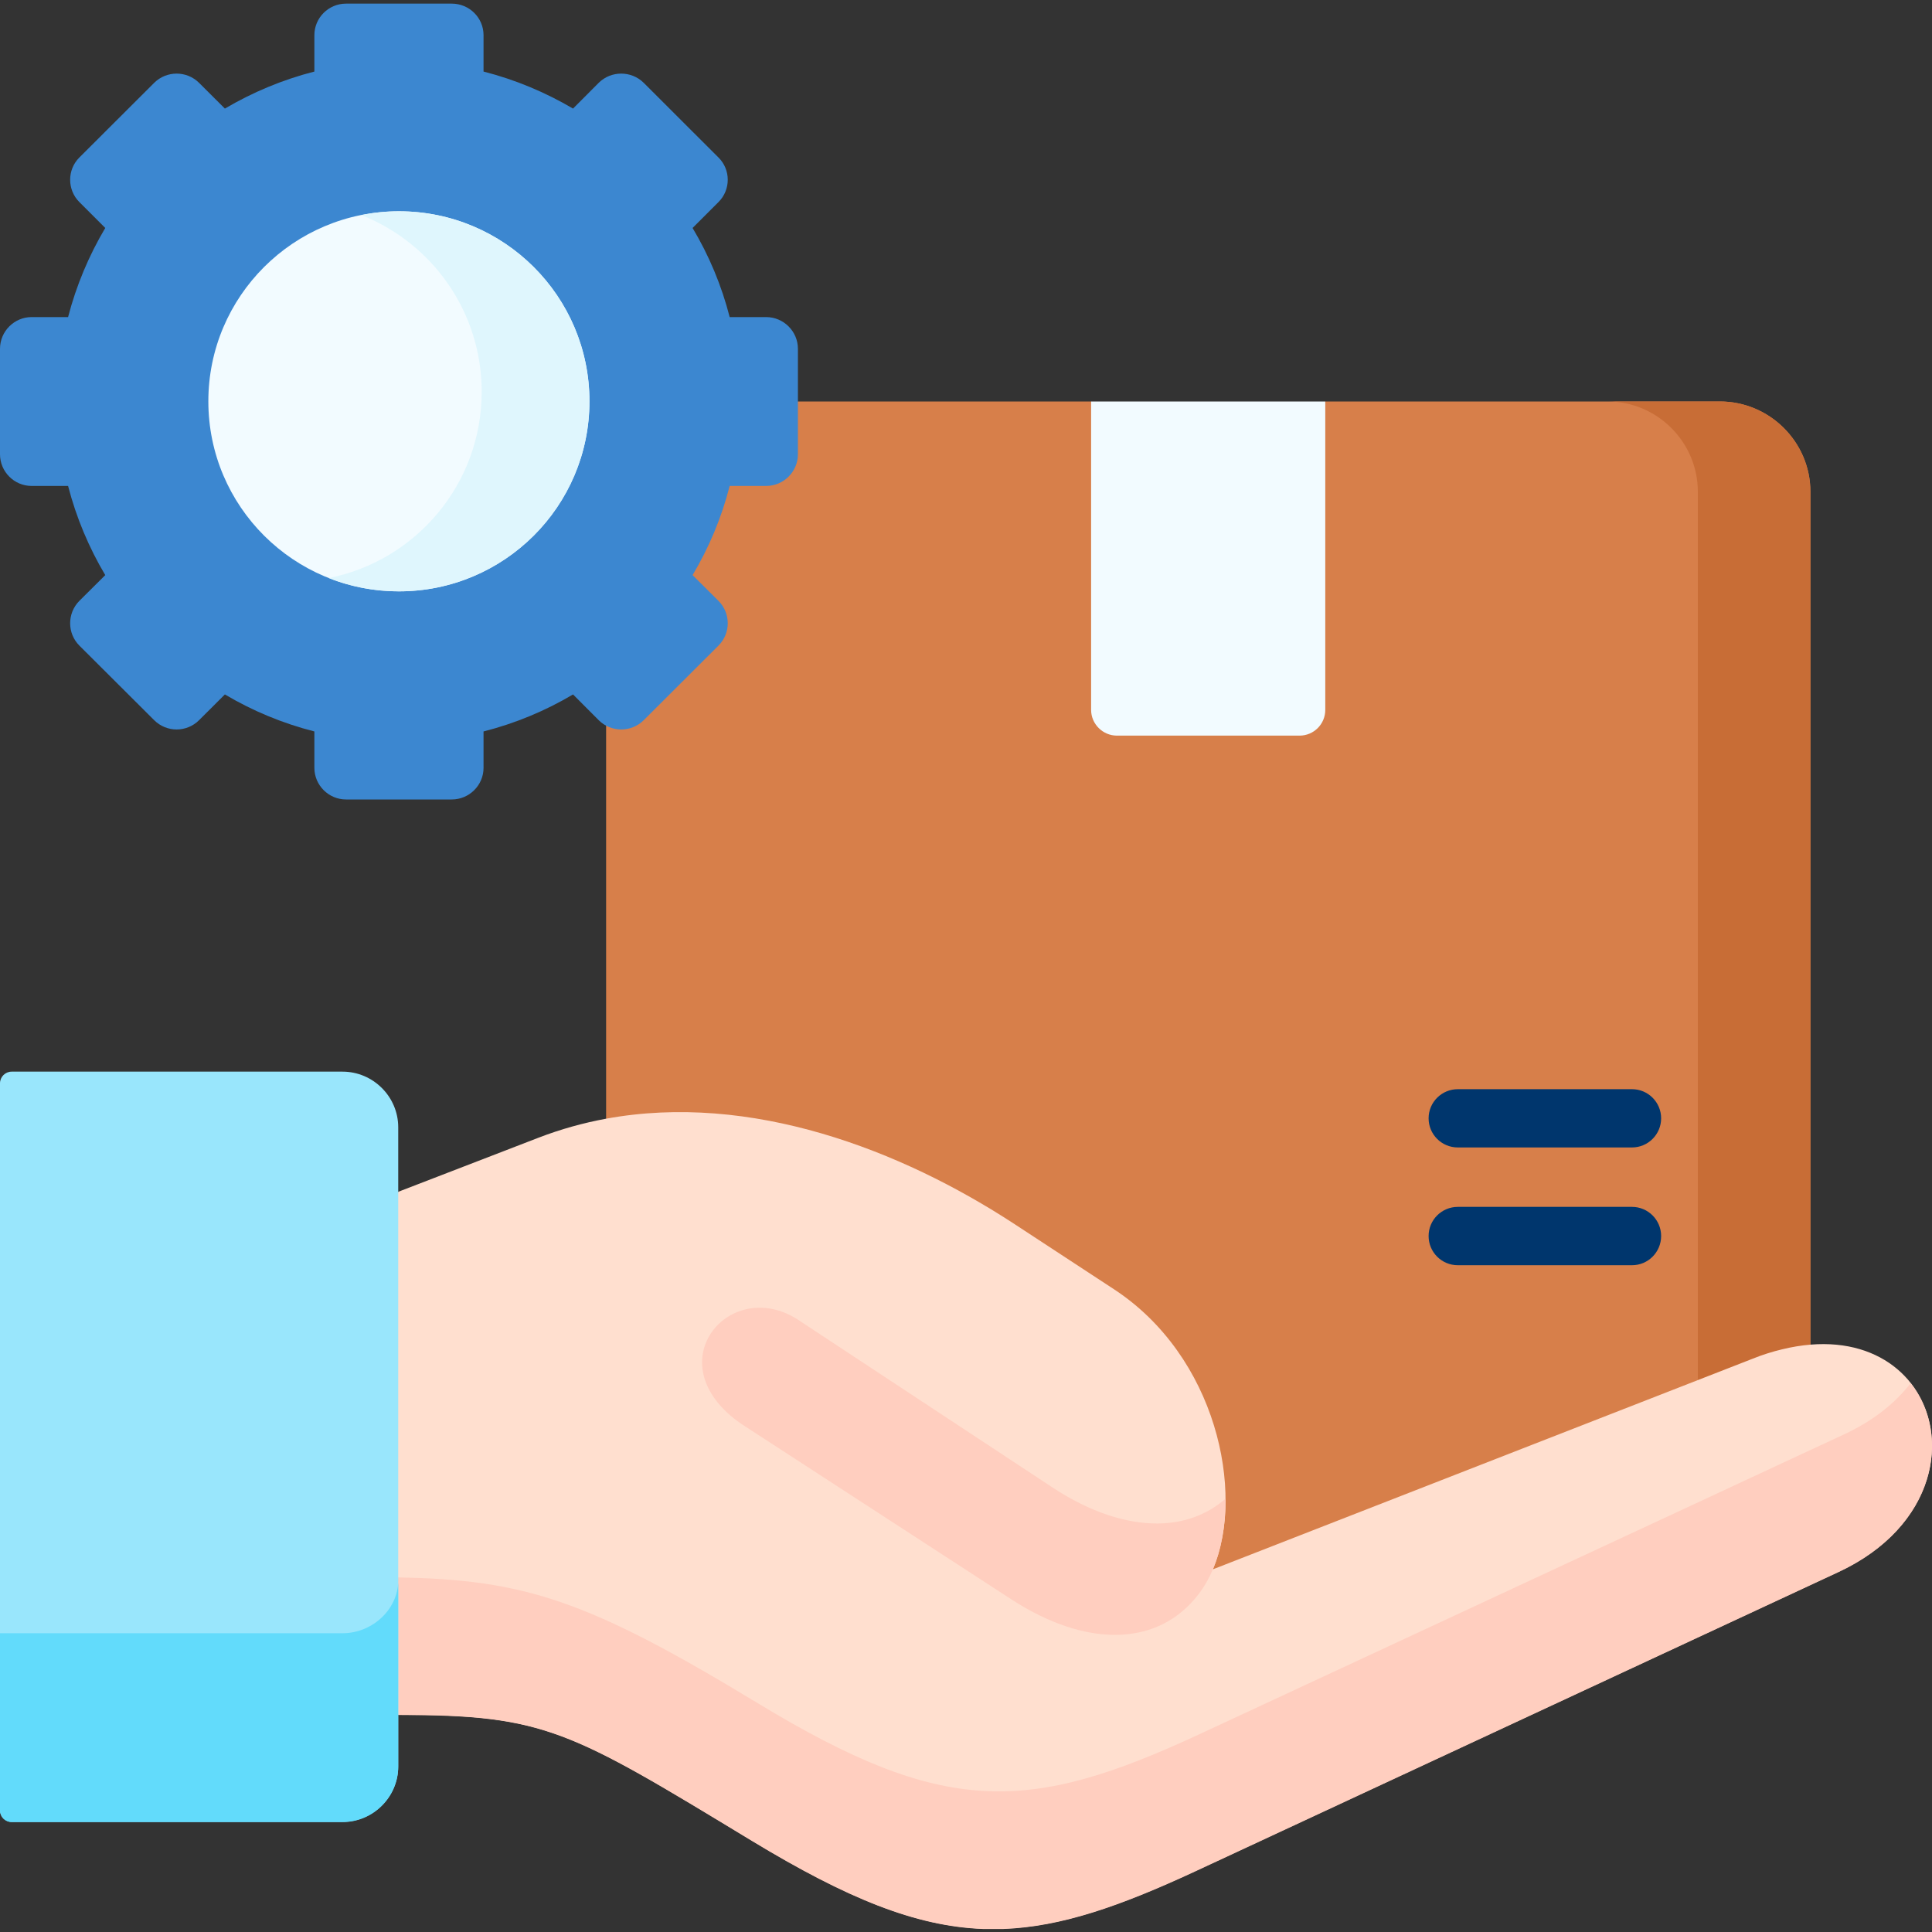 <svg width="25" height="25" viewBox="0 0 25 25" fill="none" xmlns="http://www.w3.org/2000/svg">
<rect x="0" y="0" width="25" height="25" fill="#333333" stroke="none"/>
<g clip-path="url(#clip0_2173_429)">
<path fill-rule="evenodd" clip-rule="evenodd" d="M14.238 22.394L23.04 19.602C23.174 19.551 23.302 19.51 23.427 19.48V6.363C23.427 5.72 22.899 5.195 22.256 5.195H17.15L15.634 8.438L14.12 5.195H9.013C8.37 5.195 7.843 5.722 7.843 6.363V16.422C9.759 16.07 11.748 16.832 13.261 17.823L14.573 18.682C15.926 19.568 14.671 21.369 14.238 22.394Z" fill="#D77F4A"/>
<path fill-rule="evenodd" clip-rule="evenodd" d="M21.97 19.413L23.426 18.657V6.363C23.426 5.72 22.898 5.195 22.255 5.195C21.585 5.195 21.47 5.195 20.801 5.195C21.444 5.195 21.97 5.72 21.97 6.363V19.413Z" fill="#C86D36"/>
<path fill-rule="evenodd" clip-rule="evenodd" d="M5.153 22.189C7.058 22.189 7.369 22.387 9.73 23.819C10.964 24.565 11.848 24.924 12.718 24.958H12.986C13.729 24.929 14.484 24.668 15.46 24.215L23.79 20.34C25.806 19.401 25.125 16.954 23.057 17.461C22.936 17.49 22.81 17.529 22.681 17.581L15.695 20.307C16.117 19.306 15.735 17.548 14.415 16.683L13.133 15.843C11.657 14.876 9.713 14.132 7.843 14.476C7.549 14.53 7.256 14.611 6.968 14.722L5.153 15.422L4.239 18.873L5.153 22.189Z" fill="#FFDFCF"/>
<path fill-rule="evenodd" clip-rule="evenodd" d="M14.453 9.519H16.816C17 9.519 17.149 9.37 17.149 9.186V5.195H14.119V9.186C14.119 9.368 14.269 9.519 14.453 9.519Z" fill="#F2FBFF"/>
<path fill-rule="evenodd" clip-rule="evenodd" d="M5.154 22.192C7.059 22.192 7.369 22.39 9.731 23.822C10.964 24.569 11.848 24.927 12.718 24.961H12.986C13.729 24.933 14.485 24.671 15.46 24.219L23.79 20.343C25.054 19.754 25.258 18.574 24.724 17.898C24.527 18.153 24.244 18.383 23.864 18.56L23.057 18.935L22.132 19.366L15.533 22.435C13.298 23.475 12.216 23.501 9.805 22.039C7.608 20.706 6.791 20.441 5.154 20.412L4.697 20.534L5.154 22.192Z" fill="#FFCEBF"/>
<path fill-rule="evenodd" clip-rule="evenodd" d="M9.594 18.426L13.094 20.7C13.562 21.003 14.031 21.161 14.449 21.155C14.874 21.149 15.247 20.977 15.517 20.619C15.587 20.526 15.647 20.421 15.695 20.306C15.806 20.043 15.861 19.728 15.859 19.393C15.614 19.606 15.313 19.711 14.982 19.714C14.564 19.717 14.1 19.561 13.635 19.258L10.365 17.103C9.468 16.47 8.45 17.638 9.594 18.426Z" fill="#FFCEBF"/>
<path fill-rule="evenodd" clip-rule="evenodd" d="M0 23.424C0 23.508 0.068 23.575 0.151 23.575H4.432C4.828 23.575 5.153 23.251 5.153 22.856V22.192V15.425V14.587C5.153 14.191 4.828 13.867 4.432 13.867H0.151C0.068 13.867 0 13.935 0 14.018L0 23.424Z" fill="#99E6FC"/>
<path fill-rule="evenodd" clip-rule="evenodd" d="M0 23.428C0 23.511 0.068 23.578 0.151 23.578H4.432C4.828 23.578 5.153 23.254 5.153 22.859V22.195V20.414C5.173 20.808 4.828 21.134 4.432 21.134H0V23.428Z" fill="#62DBFB"/>
<path fill-rule="evenodd" clip-rule="evenodd" d="M7.415 1.405C7.058 1.195 6.669 1.031 6.257 0.926V0.455C6.257 0.23 6.073 0.047 5.846 0.047H4.477C4.252 0.047 4.068 0.23 4.068 0.455V0.926C3.656 1.031 3.267 1.195 2.91 1.405L2.575 1.071C2.415 0.913 2.156 0.913 1.996 1.071L1.027 2.038C0.868 2.196 0.868 2.456 1.027 2.615L1.362 2.95C1.151 3.305 0.987 3.694 0.881 4.103H0.409C0.184 4.103 0 4.288 0 4.513V5.878C0 6.104 0.184 6.288 0.409 6.288H0.881C0.987 6.699 1.151 7.087 1.362 7.442L1.027 7.775C0.868 7.935 0.868 8.195 1.027 8.354L1.996 9.32C2.156 9.479 2.415 9.479 2.575 9.32L2.91 8.986C3.267 9.198 3.656 9.36 4.068 9.465V9.936C4.068 10.16 4.252 10.345 4.477 10.345H5.846C6.073 10.345 6.257 10.16 6.257 9.936V9.465C6.669 9.36 7.058 9.198 7.415 8.986L7.748 9.32C7.908 9.479 8.169 9.479 8.329 9.32L9.297 8.354C9.457 8.195 9.457 7.935 9.297 7.775L8.962 7.442C9.174 7.087 9.337 6.699 9.442 6.288H9.914C10.14 6.288 10.325 6.104 10.325 5.878V4.513C10.325 4.288 10.14 4.103 9.914 4.103H9.442C9.337 3.693 9.174 3.305 8.962 2.95L9.297 2.615C9.457 2.456 9.457 2.196 9.297 2.038L8.329 1.071C8.169 0.913 7.908 0.913 7.748 1.071L7.415 1.405Z" fill="#3C87D0"/>
<path fill-rule="evenodd" clip-rule="evenodd" d="M2.696 5.193C2.696 6.552 3.8 7.652 5.162 7.652C6.523 7.652 7.627 6.552 7.627 5.193C7.627 3.835 6.523 2.734 5.162 2.734C3.8 2.734 2.696 3.835 2.696 5.193Z" fill="#F2FBFF"/>
<path fill-rule="evenodd" clip-rule="evenodd" d="M6.233 5.07C6.233 6.262 5.383 7.256 4.254 7.48C4.535 7.591 4.841 7.652 5.162 7.652C6.524 7.652 7.628 6.552 7.628 5.193C7.628 3.835 6.524 2.734 5.162 2.734C4.995 2.734 4.833 2.751 4.676 2.783C5.589 3.144 6.233 4.031 6.233 5.07Z" fill="#DFF6FD"/>
<path d="M21.118 14.848H18.864C18.655 14.848 18.486 14.679 18.486 14.471C18.486 14.263 18.655 14.094 18.864 14.094H21.118C21.326 14.094 21.495 14.263 21.495 14.471C21.495 14.679 21.326 14.848 21.118 14.848Z" fill="#00366D"/>
<path d="M21.118 16.372H18.864C18.655 16.372 18.486 16.203 18.486 15.994C18.486 15.786 18.655 15.617 18.864 15.617H21.118C21.326 15.617 21.495 15.786 21.495 15.994C21.495 16.203 21.326 16.372 21.118 16.372Z" fill="#00366D"/>
</g>
<defs>
<clipPath id="clip0_2173_429">
<rect width="25" height="25" fill="white"/>
</clipPath>
</defs>
</svg>

